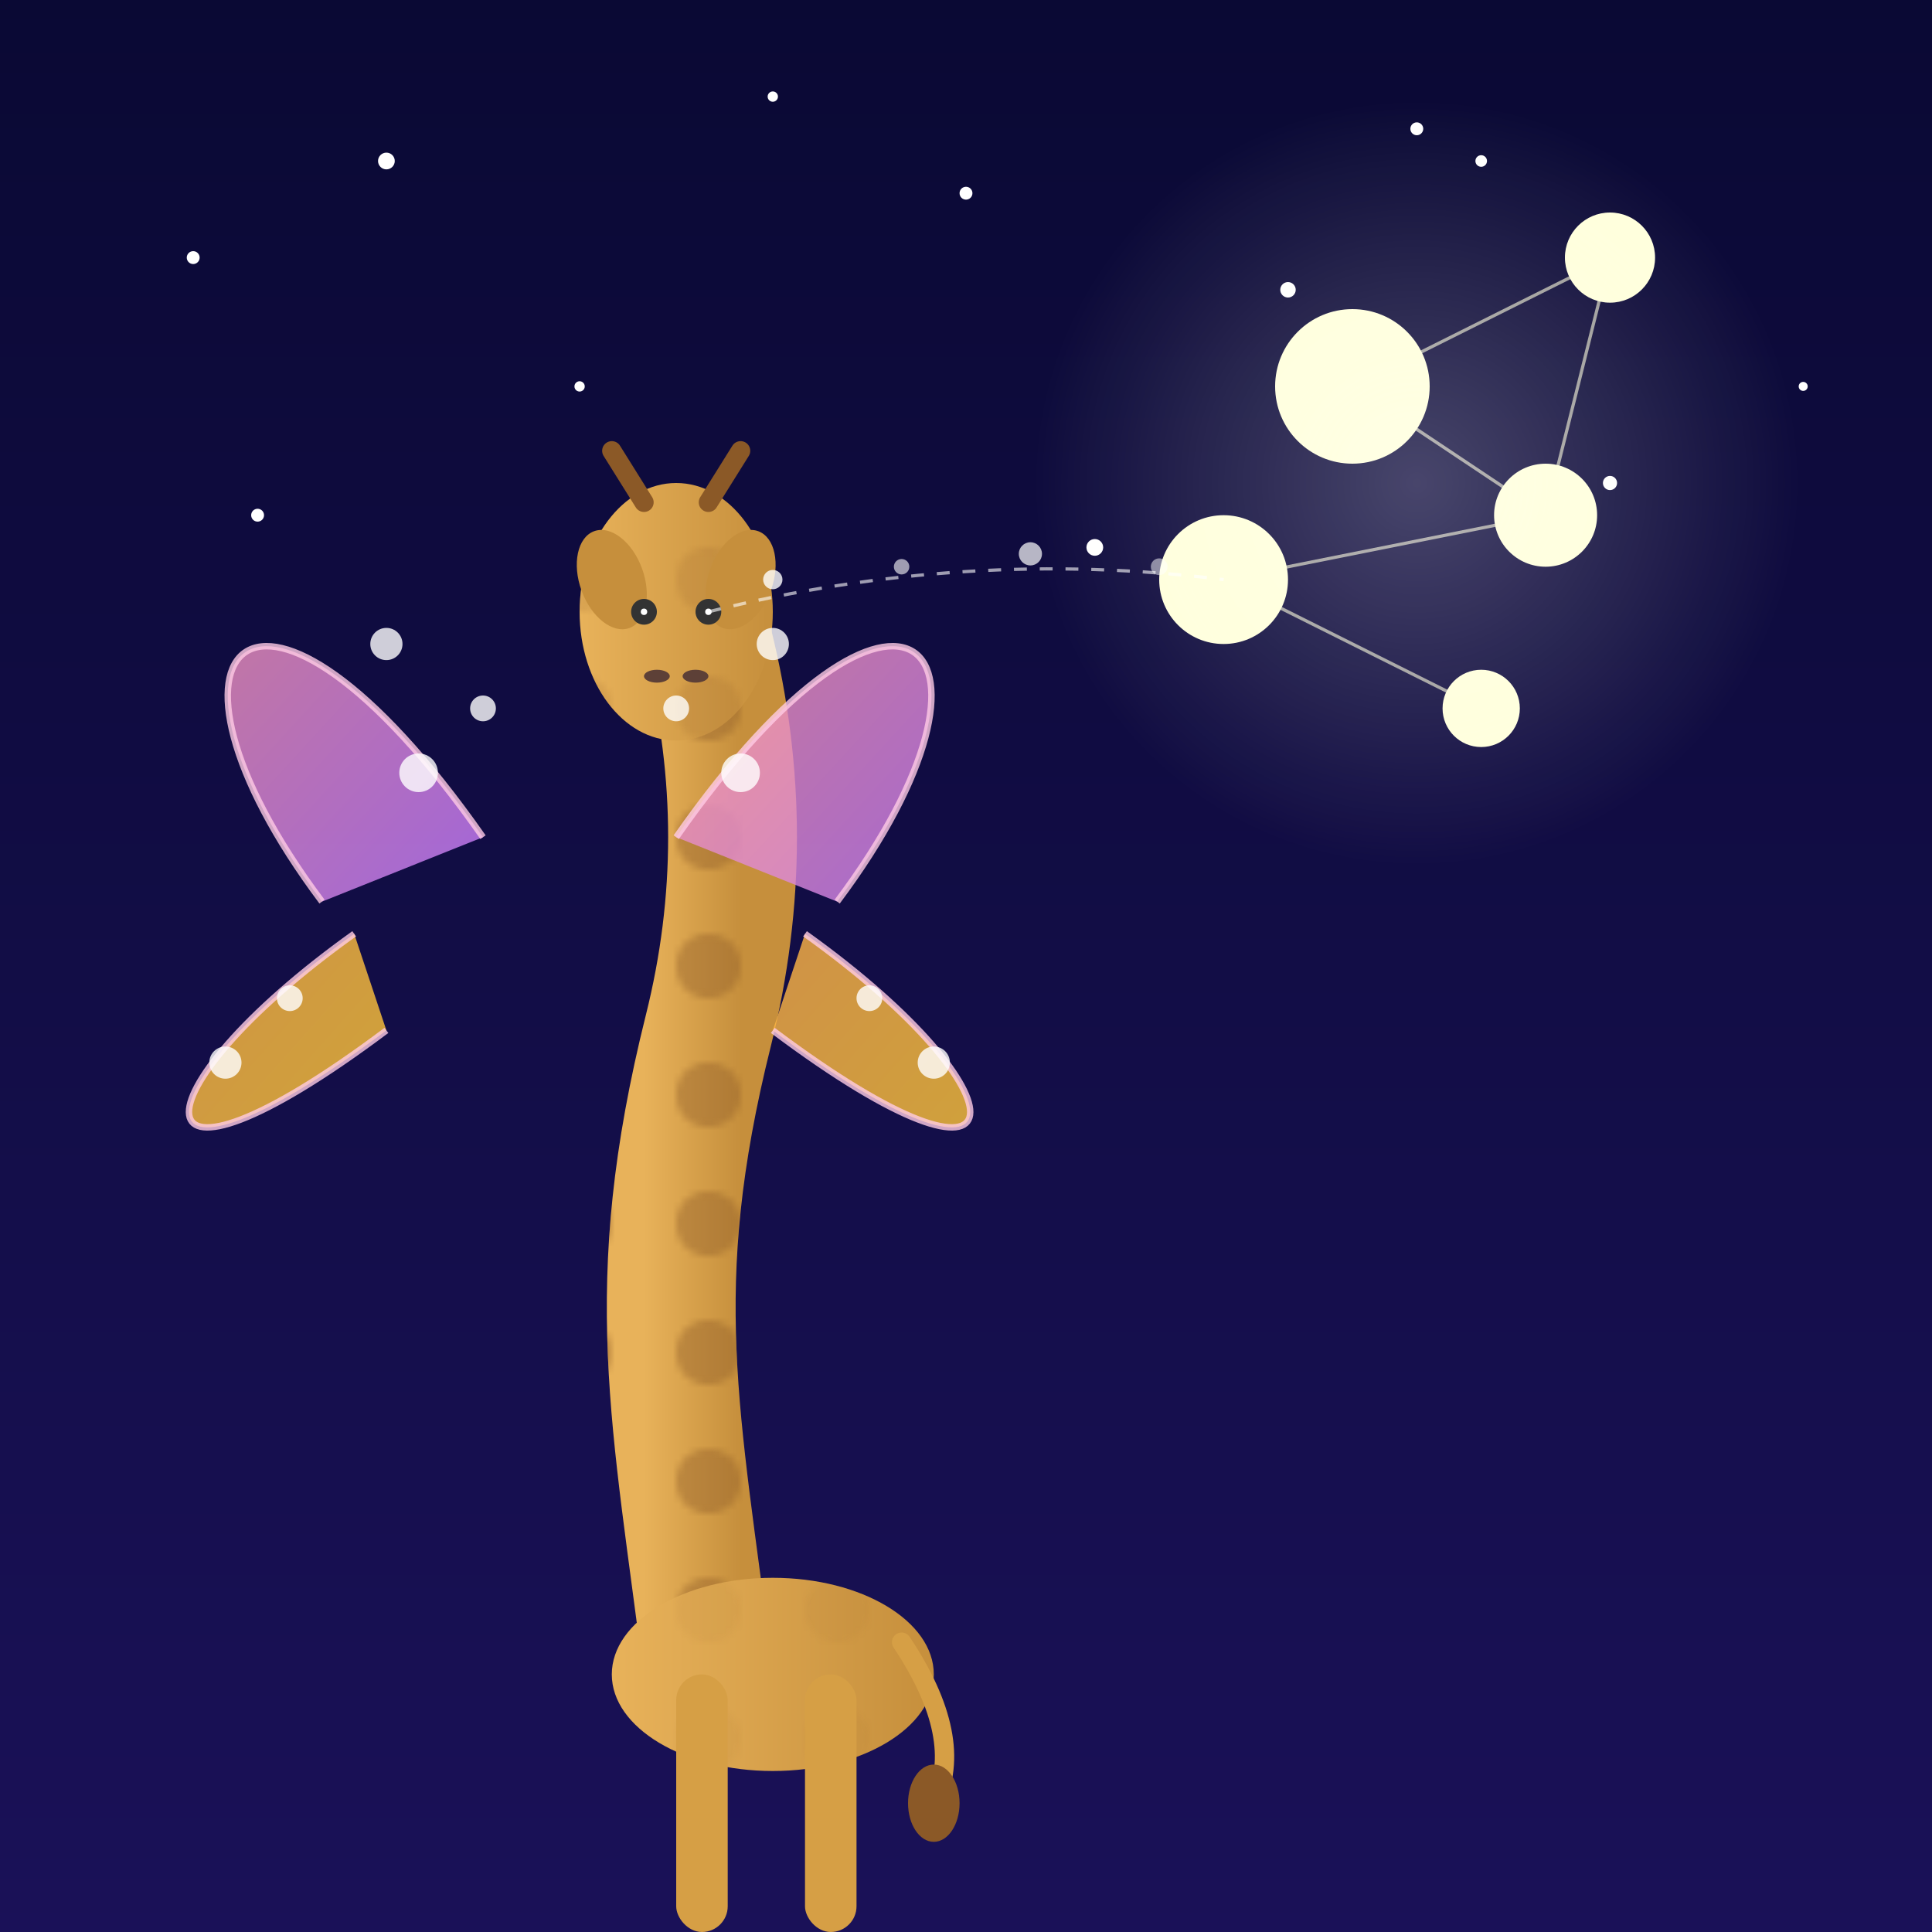<svg xmlns="http://www.w3.org/2000/svg" viewBox="0 0 300 300">
  <defs>
    <linearGradient id="skyGradient" x1="0%" y1="0%" x2="0%" y2="100%">
      <stop offset="0%" stop-color="#0A0934" />
      <stop offset="100%" stop-color="#1A1158" />
    </linearGradient>
    <radialGradient id="moonGlow" cx="50%" cy="50%" r="50%" fx="50%" fy="50%">
      <stop offset="0%" stop-color="#FFFFFF" stop-opacity="0.8" />
      <stop offset="100%" stop-color="#FFFFDD" stop-opacity="0" />
    </radialGradient>
    <linearGradient id="giraffePattern" x1="0%" y1="0%" x2="100%" y2="0%">
      <stop offset="0%" stop-color="#E8B25A" />
      <stop offset="100%" stop-color="#C68F3C" />
    </linearGradient>
    <pattern id="giraffeSpots" patternUnits="userSpaceOnUse" width="20" height="20">
      <circle cx="10" cy="10" r="5" fill="#8B5927" />
    </pattern>
    <linearGradient id="wingGradient1" x1="0%" y1="0%" x2="100%" y2="100%">
      <stop offset="0%" stop-color="#FF9AA2" />
      <stop offset="100%" stop-color="#C77DFF" />
    </linearGradient>
    <linearGradient id="wingGradient2" x1="0%" y1="0%" x2="100%" y2="100%">
      <stop offset="0%" stop-color="#FFB347" />
      <stop offset="100%" stop-color="#FFCC33" />
    </linearGradient>
    <filter id="moonBlur" x="-50%" y="-50%" width="200%" height="200%">
      <feGaussianBlur in="SourceGraphic" stdDeviation="2" />
    </filter>
    <filter id="starGlow" x="-50%" y="-50%" width="200%" height="200%">
      <feGaussianBlur in="SourceGraphic" stdDeviation="1" />
    </filter>
  </defs>

  <!-- Background -->
  <rect width="300" height="300" fill="url(#skyGradient)" />

  <!-- Stars -->
  <g id="stars">
    <circle cx="30" cy="40" r="1" fill="white" />
    <circle cx="60" cy="25" r="1.3" fill="white" />
    <circle cx="90" cy="60" r="0.8" fill="white" />
    <circle cx="150" cy="30" r="1" fill="white" />
    <circle cx="200" cy="45" r="1.2" fill="white" />
    <circle cx="230" cy="25" r="0.9" fill="white" />
    <circle cx="250" cy="75" r="1.1" fill="white" />
    <circle cx="280" cy="60" r="0.7" fill="white" />
    <circle cx="40" cy="80" r="1" fill="white" />
    <circle cx="170" cy="85" r="1.3" fill="white" />
    <circle cx="120" cy="15" r="0.8" fill="white" />
    <circle cx="220" cy="20" r="1" fill="white" />
  </g>

  <!-- Moon Constellation -->
  <g id="moonConstellation">
    <circle cx="210" cy="60" r="12" fill="#FFFFDD" filter="url(#moonBlur)" />
    <circle cx="210" cy="60" r="8" fill="#FFFFDD" />
    
    <circle cx="240" cy="80" r="8" fill="#FFFFDD" filter="url(#moonBlur)" />
    <circle cx="240" cy="80" r="5" fill="#FFFFDD" />
    
    <circle cx="190" cy="90" r="10" fill="#FFFFDD" filter="url(#moonBlur)" />
    <circle cx="190" cy="90" r="6" fill="#FFFFDD" />
    
    <circle cx="230" cy="110" r="6" fill="#FFFFDD" filter="url(#moonBlur)" />
    <circle cx="230" cy="110" r="4" fill="#FFFFDD" />
    
    <circle cx="250" cy="40" r="7" fill="#FFFFDD" filter="url(#moonBlur)" />
    <circle cx="250" cy="40" r="4" fill="#FFFFDD" />
    
    <!-- Constellation lines -->
    <line x1="210" y1="60" x2="240" y2="80" stroke="#FFFFDD" stroke-width="0.5" stroke-opacity="0.6" />
    <line x1="240" y1="80" x2="190" y2="90" stroke="#FFFFDD" stroke-width="0.5" stroke-opacity="0.6" />
    <line x1="190" y1="90" x2="230" y2="110" stroke="#FFFFDD" stroke-width="0.5" stroke-opacity="0.6" />
    <line x1="240" y1="80" x2="250" y2="40" stroke="#FFFFDD" stroke-width="0.5" stroke-opacity="0.6" />
    <line x1="250" y1="40" x2="210" y2="60" stroke="#FFFFDD" stroke-width="0.5" stroke-opacity="0.6" />
    
    <!-- Glow around constellation -->
    <circle cx="220" cy="75" r="60" fill="url(#moonGlow)" opacity="0.3" />
  </g>

  <!-- Giraffe -->
  <g id="giraffe" transform="translate(100, 120)">
    <!-- Neck -->
    <path d="M10,140 C5,100 0,80 10,40 C15,20 15,0 10,-20" fill="none" stroke="url(#giraffePattern)" stroke-width="20" stroke-linecap="round" />
    <path d="M10,140 C5,100 0,80 10,40 C15,20 15,0 10,-20" fill="none" stroke="url(#giraffeSpots)" stroke-width="20" stroke-opacity="0.4" stroke-linecap="round" />
    
    <!-- Head -->
    <ellipse cx="5" cy="-25" rx="15" ry="20" fill="url(#giraffePattern)" />
    <ellipse cx="5" cy="-25" rx="15" ry="20" fill="url(#giraffeSpots)" fill-opacity="0.4" />
    
    <!-- Ears -->
    <ellipse cx="-5" cy="-30" rx="5" ry="8" fill="#C68F3C" transform="rotate(-20 -5 -30)" />
    <ellipse cx="15" cy="-30" rx="5" ry="8" fill="#C68F3C" transform="rotate(20 15 -30)" />
    
    <!-- Horns -->
    <line x1="0" y1="-42" x2="-5" y2="-50" stroke="#8B5927" stroke-width="3" stroke-linecap="round" />
    <line x1="10" y1="-42" x2="15" y2="-50" stroke="#8B5927" stroke-width="3" stroke-linecap="round" />
    
    <!-- Eyes -->
    <circle cx="0" cy="-25" r="2" fill="#333" />
    <circle cx="10" cy="-25" r="2" fill="#333" />
    <circle cx="0" cy="-25" r="0.5" fill="white" />
    <circle cx="10" cy="-25" r="0.5" fill="white" />
    
    <!-- Nostrils -->
    <ellipse cx="2" cy="-15" rx="2" ry="1" fill="#5D4037" />
    <ellipse cx="8" cy="-15" rx="2" ry="1" fill="#5D4037" />
    
    <!-- Body -->
    <ellipse cx="20" cy="140" rx="25" ry="15" fill="url(#giraffePattern)" />
    <ellipse cx="20" cy="140" rx="25" ry="15" fill="url(#giraffeSpots)" fill-opacity="0.4" />
    
    <!-- Legs -->
    <rect x="5" y="140" width="8" height="40" rx="4" fill="#D69F45" />
    <rect x="25" y="140" width="8" height="40" rx="4" fill="#D69F45" />
    
    <!-- Tail -->
    <path d="M40,135 Q50,150 45,160" fill="none" stroke="#D69F45" stroke-width="3" stroke-linecap="round" />
    <ellipse cx="45" cy="160" rx="4" ry="6" fill="#8B5927" />
  </g>

  <!-- Butterfly Wings -->
  <g id="butterflyWings">
    <!-- Left Upper Wing -->
    <path d="M75,130 C40,80 20,100 50,140" fill="url(#wingGradient1)" stroke="#FFCCE5" stroke-width="1" opacity="0.8" />
    
    <!-- Left Lower Wing -->
    <path d="M55,145 C20,170 20,190 60,160" fill="url(#wingGradient2)" stroke="#FFCCE5" stroke-width="1" opacity="0.8" />
    
    <!-- Right Upper Wing -->
    <path d="M105,130 C140,80 160,100 130,140" fill="url(#wingGradient1)" stroke="#FFCCE5" stroke-width="1" opacity="0.8" />
    
    <!-- Right Lower Wing -->
    <path d="M125,145 C160,170 160,190 120,160" fill="url(#wingGradient2)" stroke="#FFCCE5" stroke-width="1" opacity="0.8" />
    
    <!-- Wing Patterns -->
    <circle cx="65" cy="120" r="3" fill="#FFF" opacity="0.8" />
    <circle cx="75" cy="110" r="2" fill="#FFF" opacity="0.8" />
    <circle cx="60" cy="100" r="2.5" fill="#FFF" opacity="0.8" />
    
    <circle cx="115" cy="120" r="3" fill="#FFF" opacity="0.8" />
    <circle cx="105" cy="110" r="2" fill="#FFF" opacity="0.8" />
    <circle cx="120" cy="100" r="2.5" fill="#FFF" opacity="0.8" />
    
    <circle cx="45" cy="155" r="2" fill="#FFF" opacity="0.8" />
    <circle cx="35" cy="165" r="2.5" fill="#FFF" opacity="0.8" />
    
    <circle cx="135" cy="155" r="2" fill="#FFF" opacity="0.8" />
    <circle cx="145" cy="165" r="2.5" fill="#FFF" opacity="0.8" />
  </g>

  <!-- Giraffe's Gaze Line -->
  <path d="M110,95 Q150,85 190,90" fill="none" stroke="#FFFFFF" stroke-width="0.5" stroke-dasharray="2 2" opacity="0.6" />
  
  <!-- Magical Sparkles -->
  <g>
    <circle cx="120" cy="90" r="1.5" fill="#FFFFFF" filter="url(#starGlow)" opacity="0.8">
      <animate attributeName="opacity" values="0.8;0.2;0.8" dur="3s" repeatCount="indefinite" />
    </circle>
    <circle cx="140" cy="88" r="1.2" fill="#FFFFFF" filter="url(#starGlow)" opacity="0.6">
      <animate attributeName="opacity" values="0.6;0.1;0.6" dur="2.5s" repeatCount="indefinite" />
    </circle>
    <circle cx="160" cy="86" r="1.8" fill="#FFFFFF" filter="url(#starGlow)" opacity="0.7">
      <animate attributeName="opacity" values="0.7;0.3;0.7" dur="4s" repeatCount="indefinite" />
    </circle>
    <circle cx="180" cy="88" r="1.3" fill="#FFFFFF" filter="url(#starGlow)" opacity="0.5">
      <animate attributeName="opacity" values="0.5;0.2;0.5" dur="3.5s" repeatCount="indefinite" />
    </circle>
  </g>
</svg>